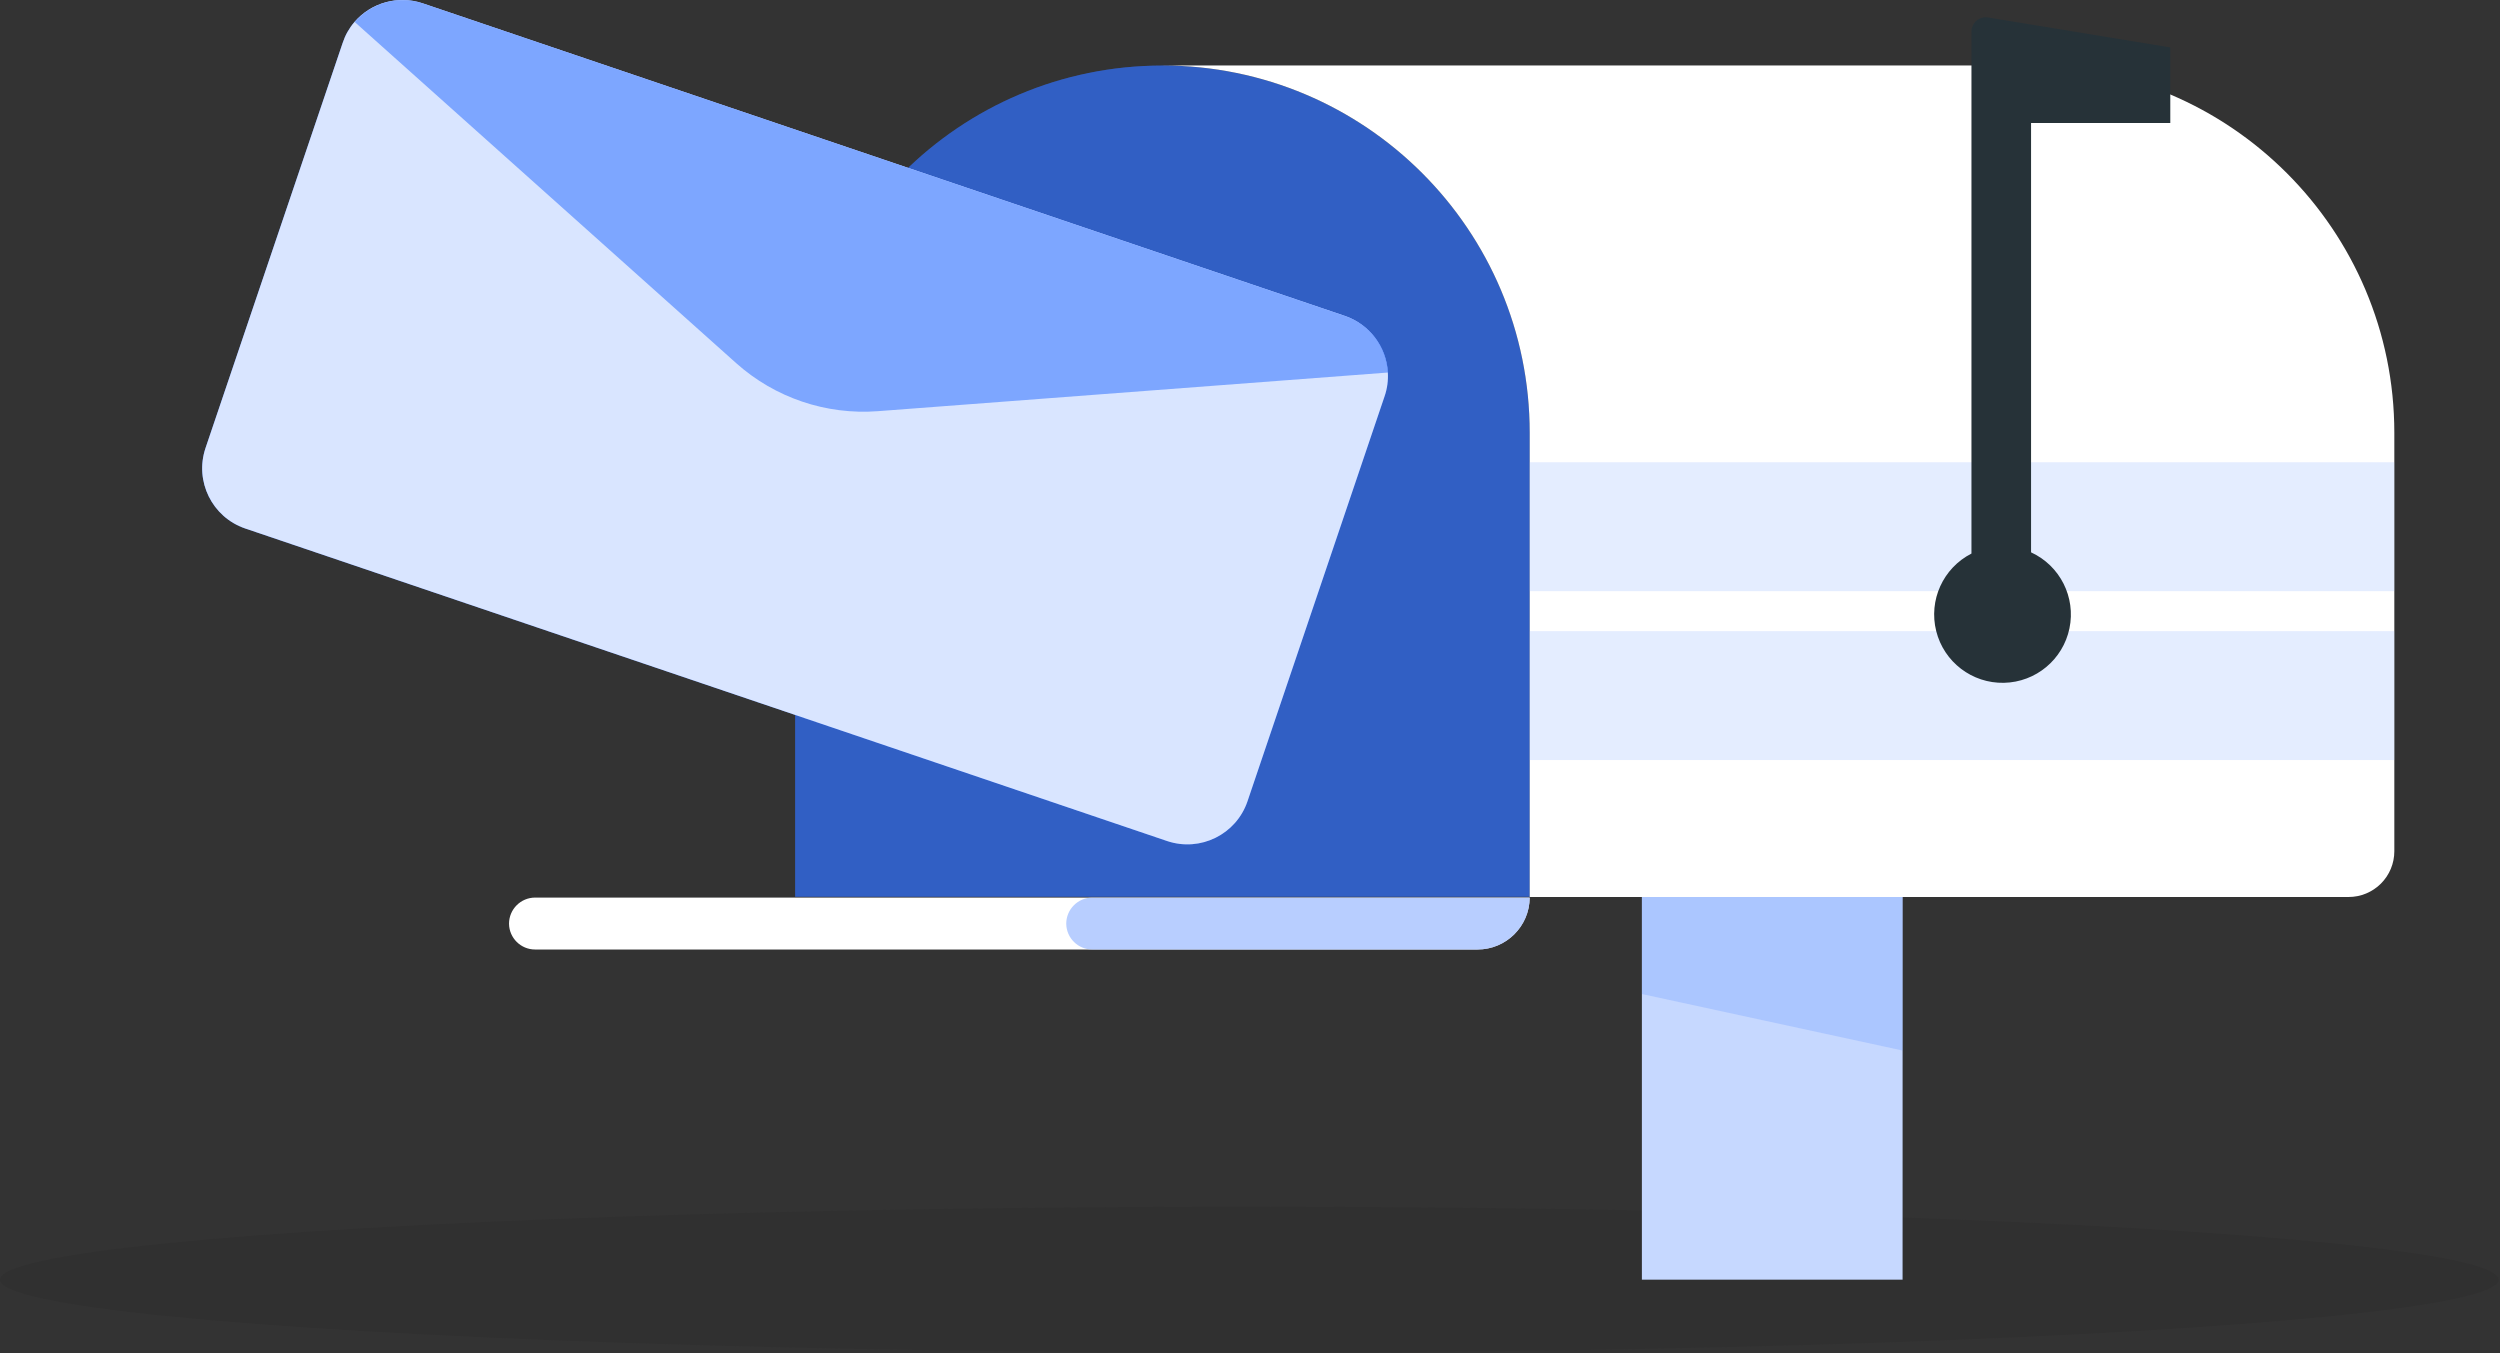 <?xml version="1.0" encoding="UTF-8"?>
<svg width="388px" height="210px" viewBox="0 0 388 210" version="1.1" xmlns="http://www.w3.org/2000/svg" xmlns:xlink="http://www.w3.org/1999/xlink">
    <rect x="0" y="0" width="388" height="210" fill="#333333" stroke="none"/>
    <title>Mail-rafiki</title>
    <g id="Redesign-UI-green-+-blue" stroke="none" stroke-width="1" fill="none" fill-rule="evenodd">
        <g id="Home-FuturED-GREEN-+-BLUE-Copy-3" transform="translate(-920, -10315)" fill-rule="nonzero">
            <g id="Mail-rafiki" transform="translate(1113.89, 10419.962) scale(-1, 1) translate(-1113.89, -10419.962) translate(920, 10315)">
                <g id="freepik--Shadow--inject-1134" transform="translate(0, 187.284)" fill="#242323" opacity="0.201">
                    <ellipse id="freepik--path--inject-1134" cx="193.89" cy="11.32" rx="193.89" ry="11.32"></ellipse>
                </g>
                <g id="freepik--Mailbox--inject-1134" transform="translate(16.18, 2.683)">
                    <polygon id="Path" fill="#C6D8FF" transform="translate(96.545, 166.226) rotate(180) translate(-96.545, -166.226) " points="116.77 136.531 116.78 195.921 76.31 195.921 76.31 136.531"></polygon>
                    <polygon id="Path" fill="#427DFF" opacity="0.2" points="116.78 136.531 76.32 136.531 76.32 160.361 116.78 151.591"></polygon>
                    <path d="M134.19,64.491 C134.19,33.011 159.71,7.491 191.19,7.491 C222.67,7.491 248.19,33.011 248.19,64.491 L248.19,136.491 L134.19,136.491 L134.19,64.491 Z" id="Path" fill="#407BFF"></path>
                    <path d="M134.19,64.491 C134.19,33.011 159.71,7.491 191.19,7.491 C222.67,7.491 248.19,33.011 248.19,64.491 L248.19,136.491 L134.19,136.491 L134.19,64.491 Z" id="Path" fill="#000000" opacity="0.231"></path>
                    <path d="M2.84217094e-14,64.481 L2.84217094e-14,129.431 C2.84217094e-14,131.316 0.749,133.123 2.083,134.455 C3.417,135.787 5.225,136.534 7.11,136.531 L134.19,136.531 L134.19,64.481 C134.19,33.001 159.71,7.481 191.19,7.481 L57,7.481 C25.52,7.481 2.84217094e-14,33.001 2.84217094e-14,64.481 L2.84217094e-14,64.481 Z" id="Path" fill="#FFFFFF"></path>
                    <rect id="Rectangle" fill="#7CA5FF" opacity="0.2" transform="translate(67.105, 105.271) rotate(180) translate(-67.105, -105.271) " x="0.01" y="95.271" width="134.19" height="20"></rect>
                    <rect id="Rectangle" fill="#7CA5FF" opacity="0.2" transform="translate(67.105, 79.061) rotate(180) translate(-67.105, -79.061) " x="0.01" y="69.061" width="134.19" height="20"></rect>
                    <path d="M65.63,83.221 L65.63,2.221 C65.63,1.567 65.343,0.947 64.843,0.525 C64.344,0.103 63.685,-0.078 63.04,0.031 L34.77,4.681 L34.77,16.411 L56.38,16.411 L56.38,83.041 C51.886,85.105 49.414,90.001 50.421,94.843 C51.428,99.685 55.647,103.189 60.591,103.29 C65.535,103.392 69.894,100.064 71.099,95.267 C72.304,90.471 70.035,85.478 65.63,83.231 L65.63,83.221 Z" id="Path" fill="#263238"></path>
                    <path d="M142.3,144.681 L288.54,144.681 C290.761,144.687 292.573,142.902 292.6,140.681 L292.6,140.681 C292.6,138.439 290.782,136.621 288.54,136.621 L134.19,136.621 C134.217,141.081 137.84,144.681 142.3,144.681 L142.3,144.681 Z" id="Path" fill="#FFFFFF"></path>
                    <path d="M142.3,144.681 L202.06,144.681 C204.281,144.687 206.093,142.902 206.12,140.681 L206.12,140.681 C206.12,138.439 204.302,136.621 202.06,136.621 L134.19,136.621 C134.217,141.081 137.84,144.681 142.3,144.681 L142.3,144.681 Z" id="Path" fill="#ABC5FF" opacity="0.847"></path>
                </g>
                <g id="freepik--Character--inject-1134" transform="translate(172.34, -0)">
                    <path d="M162.26,6.664 L183.55,69.554 C185.272,74.692 182.525,80.256 177.4,82.014 L34.29,130.534 C29.146,132.26 23.575,129.502 21.83,124.364 L0.55,61.494 C0.14,60.303 -0.03,59.042 0.05,57.784 C0.285,53.788 2.913,50.331 6.7,49.034 L149.84,0.514 C153.631,-0.761 157.818,0.385 160.43,3.414 C161.249,4.366 161.871,5.471 162.26,6.664 Z" id="Path" fill="#407BFF"></path>
                    <path d="M162.26,6.664 L183.55,69.554 C185.272,74.692 182.525,80.256 177.4,82.014 L34.29,130.534 C29.146,132.26 23.575,129.502 21.83,124.364 L0.55,61.494 C0.14,60.303 -0.03,59.042 0.05,57.784 C0.285,53.788 2.913,50.331 6.7,49.034 L149.84,0.514 C153.631,-0.761 157.818,0.385 160.43,3.414 C161.249,4.366 161.871,5.471 162.26,6.664 Z" id="Path" fill="#FFFFFF" opacity="0.8"></path>
                    <path d="M160.39,3.414 L101.18,56.364 C95.166,61.737 87.221,64.427 79.18,63.814 L-2.84217094e-14,57.814 C0.235,53.818 2.863,50.361 6.65,49.064 L149.79,0.544 C153.578,-0.743 157.769,0.392 160.39,3.414 L160.39,3.414 Z" id="Path" fill="#407BFF" opacity="0.6"></path>
                </g>
            </g>
        </g>
    </g>
</svg>